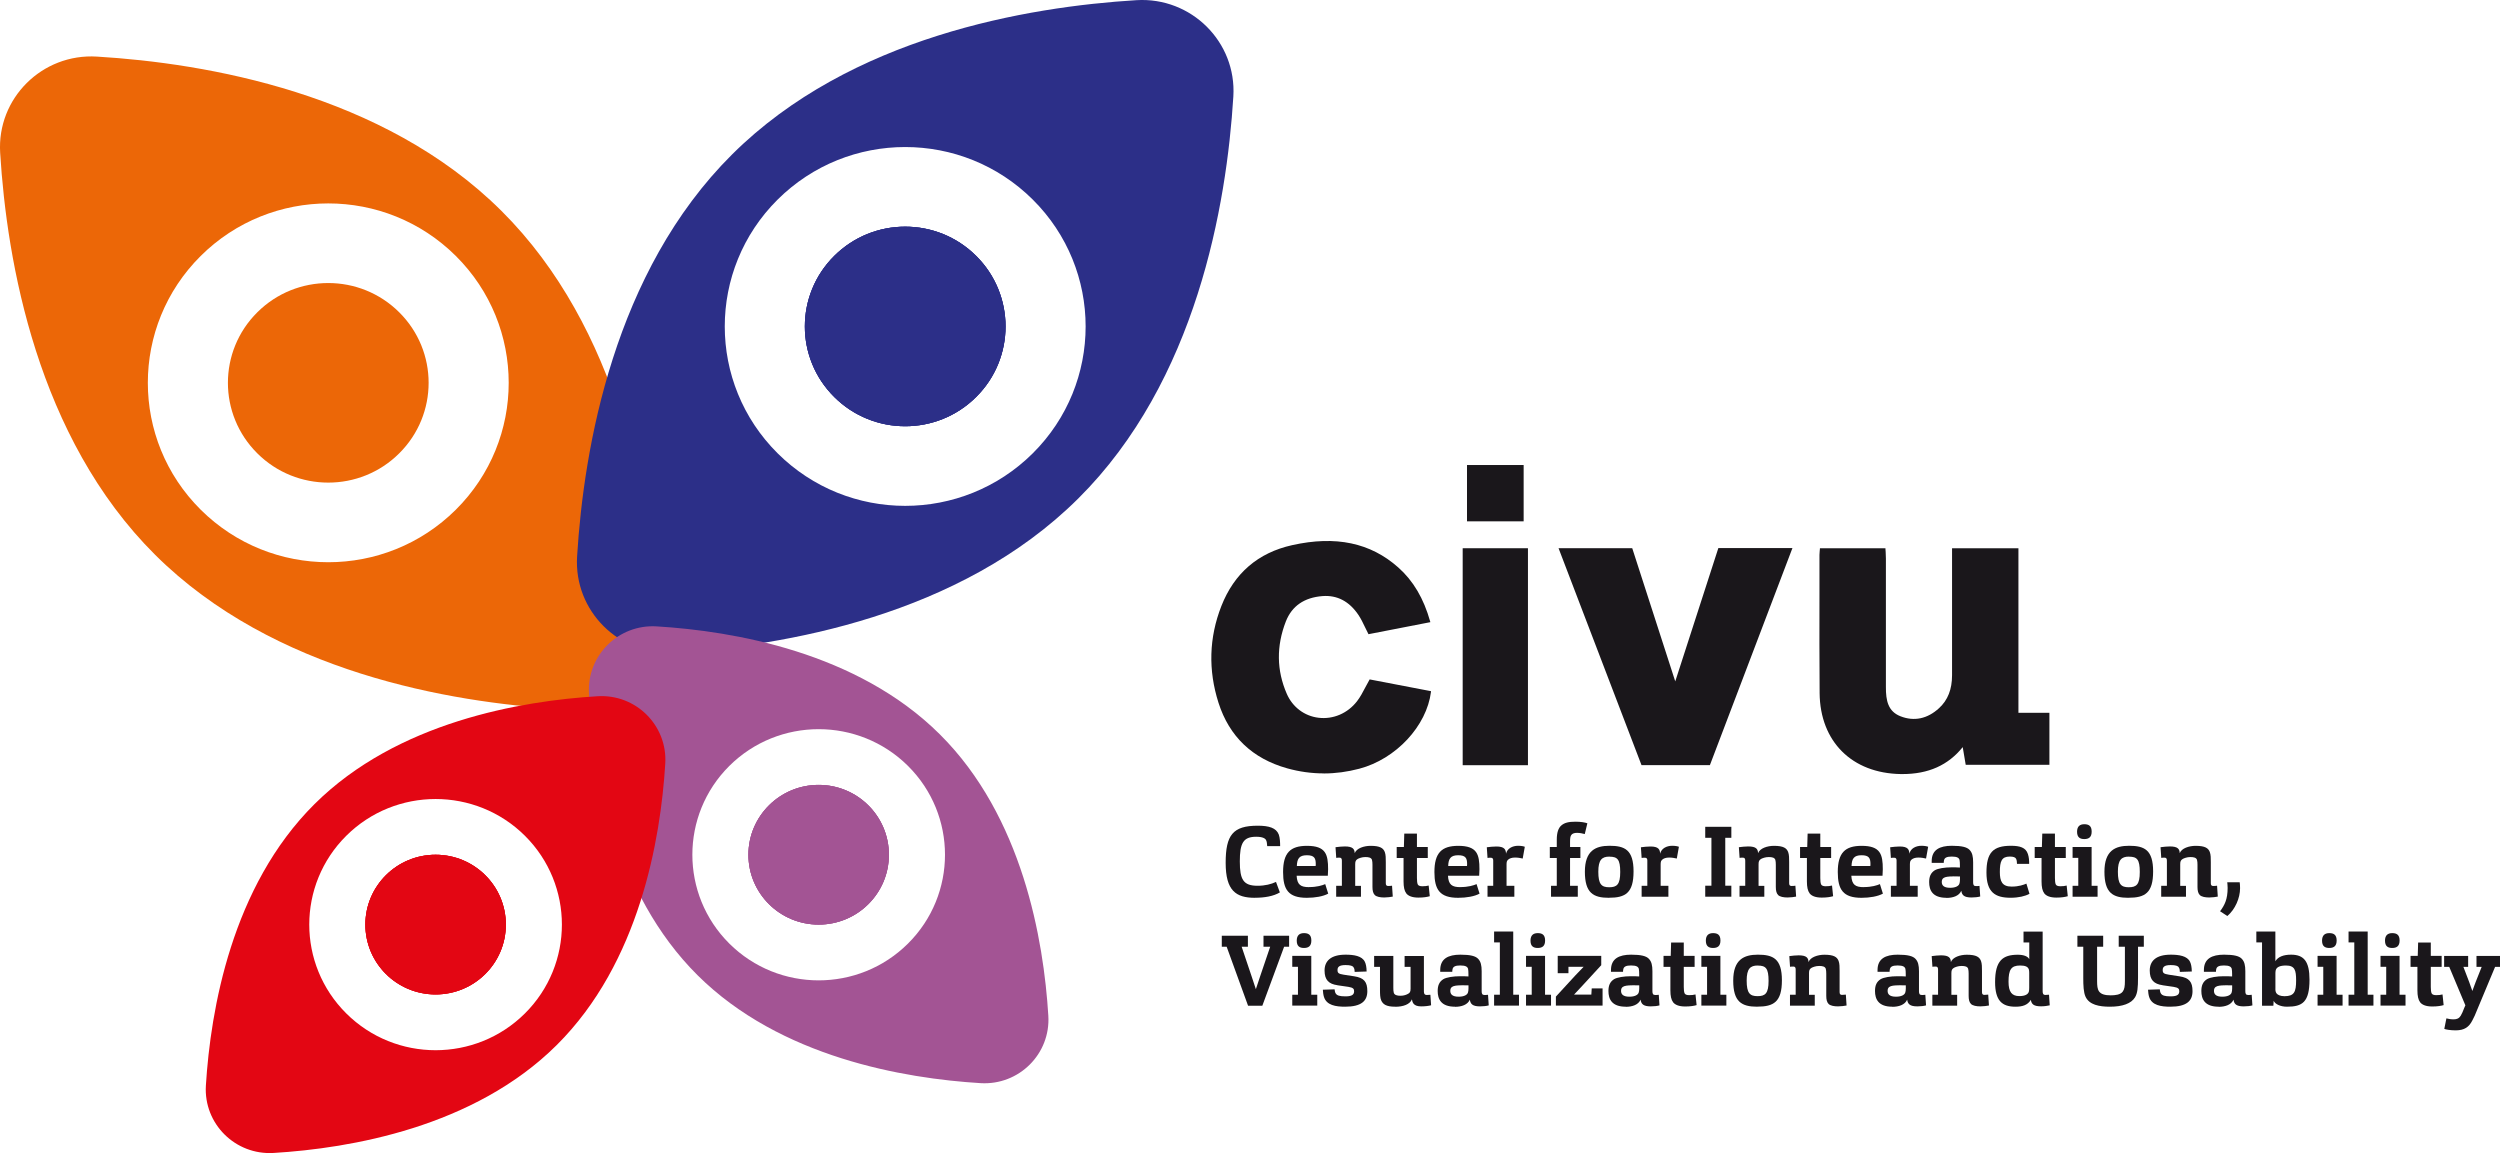 <svg width="245" height="113" viewBox="0 0 245 113" fill="none" xmlns="http://www.w3.org/2000/svg">
<g clip-path="url(#clip0_1911_337)">
<path d="M186.455 75.858C186.395 75.858 186.341 75.858 186.281 75.858C181.489 75.783 178.367 72.673 178.323 67.924C178.296 64.706 178.302 61.434 178.307 58.265C178.307 56.972 178.307 55.684 178.307 54.39C178.307 54.271 178.318 54.153 178.329 54.018C178.334 53.948 178.345 53.878 178.351 53.797V53.732H184.774V53.797C184.78 53.899 184.785 53.996 184.796 54.099C184.807 54.309 184.818 54.53 184.818 54.746C184.818 57.726 184.818 60.707 184.818 63.688V66.576C184.818 66.819 184.818 67.062 184.818 67.304C184.807 68.695 185.045 69.719 186.243 70.193C187.582 70.721 188.889 70.447 190.032 69.395C190.889 68.609 191.301 67.552 191.301 66.172C191.301 63.477 191.301 60.782 191.301 58.087V53.727H197.806V69.854H200.842V74.953H192.64L192.347 73.217C190.921 74.99 188.986 75.858 186.444 75.858H186.455Z" fill="#1A171B"/>
<path d="M129.726 75.793C128.522 75.793 127.33 75.626 126.148 75.297C122.738 74.343 120.472 72.182 119.415 68.878C118.391 65.671 118.483 62.486 119.692 59.397C120.955 56.179 123.286 54.169 126.631 53.425C130.902 52.471 134.306 53.188 137.033 55.613C138.502 56.918 139.521 58.648 140.156 60.901L140.177 60.971L134.111 62.151L134.09 62.108C133.981 61.898 133.878 61.688 133.781 61.483C133.575 61.052 133.38 60.642 133.13 60.27C132.23 58.928 131.043 58.308 129.607 58.416C127.812 58.556 126.603 59.392 126.013 60.901C125.075 63.31 125.102 65.698 126.105 67.994C126.669 69.293 127.829 70.171 129.211 70.339C130.647 70.516 132.062 69.913 132.984 68.727C133.304 68.312 133.553 67.843 133.813 67.342C133.938 67.11 134.063 66.868 134.203 66.625L134.225 66.582L140.237 67.735V67.8C139.819 71.147 136.805 74.386 133.211 75.335C132.046 75.642 130.886 75.799 129.726 75.799V75.793Z" fill="#1A171B"/>
<path d="M167.569 74.985H160.869L160.852 74.942L152.737 53.721H159.958L159.974 53.77L164.175 66.776L168.398 53.711H175.662L175.624 53.802L167.569 74.985Z" fill="#1A171B"/>
<path d="M149.317 45.572H143.766V51.091H149.317V45.572Z" fill="#1A171B"/>
<path d="M149.739 53.727H143.343V74.99H149.739V53.727Z" fill="#1A171B"/>
<path d="M64.324 60.055C63.673 49.426 60.713 32.173 49.129 20.654C37.545 9.136 20.193 6.193 9.503 5.546C4.131 5.218 -0.314 9.637 0.016 14.979C0.667 25.608 3.627 42.861 15.211 54.379C26.795 65.897 44.147 68.84 54.837 69.487C60.209 69.816 64.654 65.396 64.324 60.055ZM44.673 49.949C37.767 56.815 26.573 56.815 19.667 49.949C12.761 43.082 12.761 31.952 19.667 25.085C26.573 18.218 37.767 18.218 44.673 25.085C51.579 31.952 51.579 43.082 44.673 49.949Z" fill="#EC6707"/>
<path d="M39.122 44.429C35.285 48.251 29.056 48.251 25.218 44.429C21.375 40.613 21.375 34.42 25.218 30.604C29.056 26.783 35.285 26.783 39.122 30.604C42.966 34.42 42.966 40.613 39.122 44.429Z" fill="#EC6707"/>
<path d="M95.662 25.079C99.505 28.895 99.505 35.089 95.662 38.904C91.823 42.726 85.595 42.726 81.757 38.904C77.914 35.089 77.914 28.895 81.757 25.079C85.595 21.258 91.823 21.258 95.662 25.079Z" fill="#2C2F88"/>
<path d="M111.376 0.016C100.692 0.668 83.334 3.606 71.75 15.13C60.166 26.648 57.206 43.901 56.555 54.53C56.225 59.871 60.67 64.291 66.042 63.962C76.732 63.316 94.084 60.373 105.668 48.854C117.258 37.336 120.212 20.083 120.868 9.454C121.193 4.113 116.748 -0.307 111.376 0.016ZM101.212 44.424C94.306 51.291 83.112 51.291 76.206 44.424C69.3 37.557 69.3 26.427 76.206 19.56C83.112 12.693 94.306 12.693 101.212 19.56C108.118 26.427 108.118 37.557 101.212 44.424Z" fill="#2C2F88"/>
<path d="M95.662 38.904C91.823 42.726 85.595 42.726 81.757 38.904C77.914 35.089 77.914 28.895 81.757 25.079C85.595 21.258 91.823 21.258 95.662 25.079C99.505 28.895 99.505 35.089 95.662 38.904Z" fill="#2C2F88"/>
<path d="M95.662 38.904C91.823 42.726 85.595 42.726 81.757 38.904C77.914 35.089 77.914 28.895 81.757 25.079C85.595 21.258 91.823 21.258 95.662 25.079C99.505 28.895 99.505 35.089 95.662 38.904Z" fill="#2C2F88"/>
<path d="M80.229 90.61C84.031 90.61 87.113 87.546 87.113 83.765C87.113 79.984 84.031 76.92 80.229 76.92C76.427 76.92 73.344 79.984 73.344 83.765C73.344 87.546 76.427 90.61 80.229 90.61Z" fill="#A35494"/>
<path d="M102.736 99.541C102.281 92.103 100.21 80.024 92.1 71.961C83.991 63.898 71.843 61.839 64.362 61.386C60.6 61.154 57.488 64.248 57.721 67.989C58.177 75.427 60.247 87.506 68.357 95.569C76.466 103.632 88.615 105.691 96.095 106.149C99.857 106.376 102.969 103.282 102.736 99.541ZM88.983 92.47C84.148 97.278 76.309 97.278 71.474 92.47C66.644 87.662 66.644 79.868 71.474 75.06C76.309 70.258 84.148 70.258 88.983 75.06C93.819 79.868 93.819 87.662 88.983 92.47Z" fill="#A35494"/>
<path d="M80.229 90.61C84.031 90.61 87.113 87.546 87.113 83.765C87.113 79.984 84.031 76.92 80.229 76.92C76.427 76.92 73.344 79.984 73.344 83.765C73.344 87.546 76.427 90.61 80.229 90.61Z" fill="#A35494"/>
<path d="M80.229 90.61C84.031 90.61 87.113 87.546 87.113 83.765C87.113 79.984 84.031 76.92 80.229 76.92C76.427 76.92 73.344 79.984 73.344 83.765C73.344 87.546 76.427 90.61 80.229 90.61Z" fill="#A35494"/>
<path d="M42.689 97.455C46.491 97.455 49.574 94.391 49.574 90.61C49.574 86.83 46.491 83.765 42.689 83.765C38.887 83.765 35.805 86.83 35.805 90.61C35.805 94.391 38.887 97.455 42.689 97.455Z" fill="#E30613"/>
<path d="M58.556 68.231C51.075 68.684 38.927 70.743 30.817 78.806C22.708 86.87 20.637 98.948 20.176 106.387C19.949 110.127 23.06 113.221 26.822 112.989C34.303 112.537 46.451 110.478 54.561 102.414C62.67 94.351 64.741 82.272 65.196 74.834C65.424 71.093 62.318 67.999 58.556 68.231ZM51.444 99.315C46.608 104.123 38.77 104.123 33.934 99.315C29.099 94.507 29.099 86.713 33.934 81.906C38.77 77.103 46.608 77.103 51.444 81.906C56.274 86.713 56.274 94.507 51.444 99.315Z" fill="#E30613"/>
<path d="M42.689 97.455C46.491 97.455 49.574 94.391 49.574 90.61C49.574 86.83 46.491 83.765 42.689 83.765C38.887 83.765 35.805 86.83 35.805 90.61C35.805 94.391 38.887 97.455 42.689 97.455Z" fill="#E30613"/>
<path d="M42.689 97.455C46.491 97.455 49.574 94.391 49.574 90.61C49.574 86.83 46.491 83.765 42.689 83.765C38.887 83.765 35.805 86.83 35.805 90.61C35.805 94.391 38.887 97.455 42.689 97.455Z" fill="#E30613"/>
<path d="M122.982 87.985C121.118 87.985 120.115 87.285 120.115 84.557C120.115 81.83 120.825 80.919 123.259 80.919C124.37 80.919 125.064 81.135 125.319 81.781C125.438 82.11 125.454 82.568 125.454 82.924H124.186C124.175 82.719 124.148 82.439 124.067 82.315C123.98 82.159 123.725 82.002 123.102 82.002C121.833 82.002 121.502 82.633 121.502 84.417C121.502 86.201 121.844 86.805 123.243 86.805C123.974 86.805 124.582 86.649 125.048 86.428L125.427 87.457C124.793 87.834 123.926 87.98 122.988 87.98L122.982 87.985Z" fill="#1A171B"/>
<path d="M128.289 86.934C129.07 86.934 129.585 86.767 129.872 86.643L130.165 87.576C129.677 87.845 128.886 87.985 128.067 87.985C126.262 87.985 125.742 87.182 125.742 85.463C125.742 83.582 126.446 82.892 128.083 82.892C129.927 82.892 130.154 83.727 130.154 85.183C130.154 85.328 130.143 85.63 130.127 85.824H127.07C127.119 86.708 127.471 86.94 128.289 86.94V86.934ZM128.935 84.87C128.945 84.822 128.945 84.735 128.945 84.687C128.945 84.094 128.799 83.814 128.067 83.814C127.335 83.814 127.113 84.142 127.091 84.87H128.935Z" fill="#1A171B"/>
<path d="M130.945 87.877V86.81H131.504V84.353C131.504 84.159 131.455 84.051 131.282 84.051C131.184 84.051 131.048 84.051 130.951 84.072L130.88 83.027C131.097 82.989 131.585 82.951 131.796 82.951C132.599 82.951 132.745 83.221 132.761 83.609C132.946 83.124 133.678 82.892 134.323 82.892C135.26 82.892 135.564 83.124 135.71 83.501C135.808 83.765 135.808 84.11 135.808 84.482V86.557C135.808 86.751 135.884 86.826 136.041 86.826C136.166 86.826 136.323 86.816 136.42 86.799L136.491 87.867C136.323 87.904 135.933 87.953 135.651 87.953C135.25 87.953 134.908 87.883 134.735 87.721C134.567 87.554 134.501 87.295 134.501 86.918V84.746C134.501 84.579 134.491 84.379 134.453 84.261C134.377 84.056 134.16 83.991 133.808 83.991C133.455 83.991 133.195 84.11 133.087 84.159C133.016 84.196 132.919 84.266 132.87 84.363C132.832 84.433 132.81 84.498 132.81 84.681V86.816H133.374V87.883H130.945V87.877Z" fill="#1A171B"/>
<path d="M138.996 87.964C138.372 87.964 137.998 87.791 137.814 87.549C137.629 87.296 137.548 86.94 137.548 86.374V84.083H136.876V83.005H137.581L137.619 81.695H138.86V83.005H139.922V84.083H138.86V86.045C138.86 86.325 138.882 86.557 138.947 86.686C139.006 86.794 139.153 86.853 139.386 86.853C139.619 86.853 139.847 86.832 140.009 86.783L140.118 87.829C139.852 87.904 139.511 87.964 138.996 87.964Z" fill="#1A171B"/>
<path d="M143.121 86.934C143.902 86.934 144.417 86.767 144.704 86.643L144.997 87.576C144.509 87.845 143.717 87.985 142.899 87.985C141.094 87.985 140.573 87.182 140.573 85.463C140.573 83.582 141.278 82.892 142.915 82.892C144.758 82.892 144.986 83.727 144.986 85.183C144.986 85.328 144.975 85.63 144.959 85.824H141.901C141.95 86.708 142.302 86.94 143.121 86.94V86.934ZM143.766 84.87C143.777 84.822 143.777 84.735 143.777 84.687C143.777 84.094 143.631 83.814 142.899 83.814C142.167 83.814 141.945 84.142 141.923 84.87H143.766Z" fill="#1A171B"/>
<path d="M145.777 87.878V86.81H146.335V84.336C146.335 84.164 146.287 84.056 146.091 84.056C146.016 84.056 145.875 84.056 145.777 84.078L145.707 83.032C145.913 82.994 146.438 82.957 146.644 82.957C147.436 82.957 147.571 83.248 147.593 83.663C147.701 83.156 148.216 82.886 148.775 82.886C149.089 82.886 149.311 82.935 149.431 82.984L149.225 84.137C149.03 84.088 148.748 84.04 148.471 84.04C148.157 84.04 147.945 84.126 147.826 84.223C147.766 84.261 147.718 84.331 147.68 84.406C147.658 84.455 147.642 84.59 147.642 84.687V86.81H148.406V87.878H145.782H145.777Z" fill="#1A171B"/>
<path d="M152 87.877V86.81H152.564V84.083H151.881V83.005H152.564V82.288C152.564 81.561 152.737 81.124 153.014 80.892C153.317 80.628 153.724 80.526 154.402 80.526C154.911 80.526 155.318 80.596 155.562 80.682L155.307 81.738C155.09 81.679 154.83 81.62 154.537 81.62C154.282 81.62 154.087 81.69 153.99 81.825C153.892 81.949 153.865 82.153 153.865 82.482V83.005H154.879V84.083H153.865V86.81H154.624V87.877H152Z" fill="#1A171B"/>
<path d="M157.671 87.985C156.131 87.985 155.318 87.5 155.318 85.43C155.318 83.361 156.37 82.886 157.736 82.886C159.221 82.886 160.088 83.275 160.088 85.398C160.088 87.522 159.281 87.98 157.671 87.98V87.985ZM157.719 83.948C156.988 83.948 156.635 84.266 156.635 85.425C156.635 86.659 156.95 86.951 157.698 86.951C158.446 86.951 158.782 86.697 158.782 85.457C158.782 84.218 158.511 83.954 157.719 83.954V83.948Z" fill="#1A171B"/>
<path d="M160.88 87.878V86.81H161.438V84.336C161.438 84.164 161.389 84.056 161.194 84.056C161.118 84.056 160.977 84.056 160.88 84.078L160.809 83.032C161.015 82.994 161.541 82.957 161.747 82.957C162.538 82.957 162.674 83.248 162.696 83.663C162.804 83.156 163.319 82.886 163.877 82.886C164.192 82.886 164.414 82.935 164.533 82.984L164.327 84.137C164.132 84.088 163.85 84.04 163.574 84.04C163.259 84.04 163.048 84.126 162.929 84.223C162.869 84.261 162.82 84.331 162.782 84.406C162.761 84.455 162.744 84.59 162.744 84.687V86.81H163.503V87.878H160.88Z" fill="#1A171B"/>
<path d="M167.113 87.877V86.799H167.72V82.105H167.113V81.027H169.672V82.105H169.076V86.799H169.672V87.877H167.113Z" fill="#1A171B"/>
<path d="M170.474 87.877V86.81H171.033V84.353C171.033 84.159 170.984 84.051 170.81 84.051C170.713 84.051 170.577 84.051 170.48 84.072L170.409 83.027C170.626 82.989 171.114 82.951 171.325 82.951C172.128 82.951 172.274 83.221 172.29 83.609C172.475 83.124 173.206 82.892 173.851 82.892C174.789 82.892 175.093 83.124 175.239 83.501C175.337 83.765 175.337 84.11 175.337 84.482V86.557C175.337 86.751 175.413 86.826 175.57 86.826C175.695 86.826 175.852 86.816 175.949 86.799L176.02 87.867C175.852 87.904 175.461 87.953 175.18 87.953C174.778 87.953 174.437 87.883 174.263 87.721C174.095 87.554 174.03 87.295 174.03 86.918V84.746C174.03 84.579 174.019 84.379 173.982 84.261C173.906 84.056 173.689 83.991 173.336 83.991C172.984 83.991 172.724 84.11 172.615 84.159C172.545 84.196 172.447 84.266 172.399 84.363C172.361 84.433 172.339 84.498 172.339 84.681V86.816H172.903V87.883H170.474V87.877Z" fill="#1A171B"/>
<path d="M178.524 87.964C177.901 87.964 177.527 87.791 177.343 87.549C177.158 87.296 177.077 86.94 177.077 86.374V84.083H176.405V83.005H177.109L177.147 81.695H178.389V83.005H179.451V84.083H178.389V86.045C178.389 86.325 178.41 86.557 178.476 86.686C178.535 86.794 178.682 86.853 178.915 86.853C179.148 86.853 179.375 86.832 179.538 86.783L179.646 87.829C179.381 87.904 179.039 87.964 178.524 87.964Z" fill="#1A171B"/>
<path d="M182.649 86.934C183.43 86.934 183.945 86.767 184.232 86.643L184.525 87.576C184.037 87.845 183.246 87.985 182.427 87.985C180.622 87.985 180.102 87.182 180.102 85.463C180.102 83.582 180.806 82.892 182.443 82.892C184.286 82.892 184.514 83.727 184.514 85.183C184.514 85.328 184.503 85.63 184.487 85.824H181.43C181.478 86.708 181.831 86.94 182.649 86.94V86.934ZM183.294 84.87C183.305 84.822 183.305 84.735 183.305 84.687C183.305 84.094 183.159 83.814 182.427 83.814C181.695 83.814 181.473 84.142 181.451 84.87H183.294Z" fill="#1A171B"/>
<path d="M185.306 87.878V86.81H185.864V84.336C185.864 84.164 185.815 84.056 185.62 84.056C185.544 84.056 185.403 84.056 185.306 84.078L185.235 83.032C185.441 82.994 185.967 82.957 186.173 82.957C186.965 82.957 187.1 83.248 187.122 83.663C187.23 83.156 187.745 82.886 188.304 82.886C188.618 82.886 188.84 82.935 188.959 82.984L188.753 84.137C188.558 84.088 188.276 84.04 188 84.04C187.686 84.04 187.474 84.126 187.355 84.223C187.295 84.261 187.246 84.331 187.209 84.406C187.187 84.455 187.171 84.59 187.171 84.687V86.81H187.935V87.878H185.311H185.306Z" fill="#1A171B"/>
<path d="M190.748 87.985C189.393 87.985 189.057 87.247 189.057 86.444C189.057 85.9 189.214 85.544 189.605 85.29C189.908 85.107 190.58 84.999 191.253 84.999C191.534 84.999 191.816 84.999 192.071 85.021V84.789C192.071 84.606 192.06 84.374 192.033 84.255C191.974 84.083 191.816 83.943 191.274 83.943C190.776 83.943 190.553 84.061 190.51 84.331C190.488 84.428 190.488 84.504 190.488 84.563H189.306V84.39C189.306 83.275 190.098 82.886 191.28 82.886C192.266 82.886 192.77 83.021 193.025 83.296C193.28 83.566 193.367 83.927 193.367 84.509V86.471C193.367 86.713 193.426 86.837 193.638 86.837C193.746 86.837 193.871 86.837 193.99 86.816L194.061 87.856C193.855 87.915 193.524 87.953 193.209 87.953C192.456 87.953 192.272 87.71 192.207 87.295C191.99 87.802 191.393 87.996 190.743 87.996L190.748 87.985ZM191.383 85.889C190.954 85.889 190.629 85.926 190.467 86.045C190.358 86.12 190.293 86.228 190.293 86.433C190.293 86.751 190.477 87.004 191.112 87.004C191.637 87.004 191.941 86.832 192.017 86.616C192.055 86.519 192.077 86.363 192.077 86.207V85.894C191.892 85.883 191.578 85.883 191.383 85.883V85.889Z" fill="#1A171B"/>
<path d="M197.139 86.886C197.844 86.886 198.31 86.713 198.587 86.595L198.89 87.592C198.473 87.824 197.817 87.98 197.036 87.98C195.524 87.98 194.673 87.446 194.673 85.506C194.673 83.566 195.307 82.886 197.074 82.886C197.952 82.886 198.527 83.059 198.733 83.69C198.841 84.008 198.858 84.331 198.858 84.66H197.665C197.654 84.493 197.654 84.293 197.568 84.148C197.497 84.024 197.324 83.943 196.96 83.943C196.158 83.943 195.985 84.406 195.985 85.457C195.985 86.368 196.207 86.886 197.134 86.886H197.139Z" fill="#1A171B"/>
<path d="M201.519 87.964C200.896 87.964 200.522 87.791 200.338 87.549C200.153 87.296 200.072 86.94 200.072 86.374V84.083H199.4V83.005H200.105L200.143 81.695H201.384V83.005H202.446V84.083H201.384V86.045C201.384 86.325 201.406 86.557 201.471 86.686C201.53 86.794 201.677 86.853 201.91 86.853C202.143 86.853 202.371 86.832 202.533 86.783L202.642 87.829C202.376 87.904 202.034 87.964 201.519 87.964Z" fill="#1A171B"/>
<path d="M203.113 87.877V86.81H203.672V84.072H203.113V83.005H204.978V86.81H205.563V87.877H203.113ZM204.262 82.229C203.851 82.229 203.552 82.073 203.552 81.512C203.552 80.989 203.823 80.774 204.262 80.774C204.702 80.774 204.983 80.941 204.983 81.501C204.983 82.035 204.712 82.229 204.262 82.229Z" fill="#1A171B"/>
<path d="M208.588 87.985C207.048 87.985 206.235 87.5 206.235 85.43C206.235 83.361 207.287 82.886 208.653 82.886C210.138 82.886 211.006 83.275 211.006 85.398C211.006 87.522 210.198 87.98 208.588 87.98V87.985ZM208.637 83.948C207.905 83.948 207.553 84.266 207.553 85.425C207.553 86.659 207.867 86.951 208.615 86.951C209.363 86.951 209.699 86.697 209.699 85.457C209.699 84.218 209.428 83.954 208.637 83.954V83.948Z" fill="#1A171B"/>
<path d="M211.797 87.877V86.81H212.356V84.353C212.356 84.159 212.307 84.051 212.134 84.051C212.036 84.051 211.9 84.051 211.803 84.072L211.732 83.027C211.949 82.989 212.437 82.951 212.649 82.951C213.451 82.951 213.597 83.221 213.613 83.609C213.798 83.124 214.53 82.892 215.175 82.892C216.112 82.892 216.416 83.124 216.562 83.501C216.66 83.765 216.66 84.11 216.66 84.482V86.557C216.66 86.751 216.736 86.826 216.893 86.826C217.018 86.826 217.175 86.816 217.273 86.799L217.343 87.867C217.175 87.904 216.785 87.953 216.503 87.953C216.102 87.953 215.76 87.883 215.587 87.721C215.419 87.554 215.354 87.295 215.354 86.918V84.746C215.354 84.579 215.343 84.379 215.305 84.261C215.229 84.056 215.012 83.991 214.66 83.991C214.307 83.991 214.047 84.11 213.939 84.159C213.868 84.196 213.771 84.266 213.722 84.363C213.684 84.433 213.662 84.498 213.662 84.681V86.816H214.226V87.883H211.797V87.877Z" fill="#1A171B"/>
<path d="M217.565 89.306C218.015 88.702 218.308 88.131 218.308 87.015C218.308 86.81 218.286 86.616 218.27 86.46H219.489C219.511 86.584 219.527 86.81 219.527 87.042C219.527 88.023 219.039 89.128 218.28 89.769L217.57 89.306H217.565Z" fill="#1A171B"/>
<path d="M122.31 98.56L120.212 92.777H119.735V91.699H122.294V92.777H121.681C122.587 95.477 122.874 96.307 123.075 96.938C123.27 96.307 123.562 95.499 124.479 92.777H123.823V91.699H126.333V92.777H125.845L123.709 98.56H122.31Z" fill="#1A171B"/>
<path d="M126.642 98.55V97.482H127.2V94.744H126.642V93.677H128.506V97.482H129.092V98.55H126.642ZM127.791 92.901C127.379 92.901 127.081 92.745 127.081 92.184C127.081 91.661 127.352 91.446 127.791 91.446C128.23 91.446 128.512 91.613 128.512 92.173C128.512 92.707 128.241 92.901 127.791 92.901Z" fill="#1A171B"/>
<path d="M131.065 96.55C130.225 96.431 129.807 96.043 129.807 95.111C129.807 94.178 130.42 93.558 131.867 93.558C132.669 93.558 133.488 93.677 133.759 94.265C133.857 94.459 133.927 94.798 133.927 95.208L132.756 95.246C132.756 95.1 132.745 94.944 132.648 94.798C132.572 94.663 132.355 94.577 131.867 94.577C131.244 94.577 131.076 94.76 131.076 95.062C131.076 95.343 131.162 95.44 131.683 95.52L132.707 95.677C133.683 95.822 133.998 96.232 133.998 97.132C133.998 98.081 133.434 98.657 131.818 98.657C130.918 98.657 130.002 98.523 129.748 97.698C129.688 97.515 129.65 97.234 129.639 96.992L130.788 96.954C130.799 97.121 130.848 97.294 130.913 97.38C131.038 97.552 131.265 97.644 131.862 97.644C132.545 97.644 132.702 97.439 132.702 97.137C132.702 96.922 132.626 96.787 132.144 96.712L131.059 96.555L131.065 96.55Z" fill="#1A171B"/>
<path d="M136.724 98.657C135.819 98.657 135.526 98.404 135.358 98.038C135.25 97.806 135.239 97.396 135.239 97.04V94.75H134.665V93.683H136.546V96.819C136.546 96.987 136.556 97.197 136.594 97.305C136.67 97.509 136.898 97.585 137.25 97.585C137.603 97.585 137.857 97.466 137.955 97.412C138.025 97.385 138.128 97.315 138.177 97.218C138.215 97.148 138.237 97.084 138.237 96.9V94.755H137.651V93.688H139.543V97.17C139.543 97.423 139.641 97.509 139.825 97.509C139.912 97.509 140.08 97.499 140.178 97.488L140.248 98.517C140.031 98.577 139.673 98.625 139.272 98.625C138.519 98.625 138.416 98.237 138.367 97.935C138.172 98.431 137.51 98.663 136.73 98.663L136.724 98.657Z" fill="#1A171B"/>
<path d="M142.584 98.657C141.229 98.657 140.893 97.919 140.893 97.116C140.893 96.571 141.05 96.216 141.441 95.962C141.744 95.779 142.416 95.671 143.088 95.671C143.37 95.671 143.652 95.671 143.907 95.693V95.461C143.907 95.278 143.896 95.046 143.869 94.927C143.809 94.755 143.652 94.615 143.11 94.615C142.611 94.615 142.389 94.734 142.346 95.003C142.324 95.1 142.324 95.175 142.324 95.235H141.142V95.062C141.142 93.947 141.934 93.558 143.116 93.558C144.102 93.558 144.606 93.693 144.861 93.968C145.116 94.238 145.203 94.599 145.203 95.181V97.143C145.203 97.385 145.262 97.509 145.474 97.509C145.582 97.509 145.707 97.509 145.826 97.488L145.896 98.528C145.691 98.587 145.36 98.625 145.045 98.625C144.292 98.625 144.108 98.382 144.043 97.967C143.826 98.474 143.229 98.668 142.579 98.668L142.584 98.657ZM143.219 96.561C142.79 96.561 142.465 96.598 142.302 96.717C142.194 96.792 142.129 96.9 142.129 97.105C142.129 97.423 142.313 97.676 142.948 97.676C143.473 97.676 143.777 97.504 143.853 97.288C143.891 97.191 143.912 97.035 143.912 96.879V96.566C143.728 96.555 143.414 96.555 143.219 96.555V96.561Z" fill="#1A171B"/>
<path d="M146.422 98.55V97.482H146.986V92.356H146.422V91.289H148.297V97.482H148.861V98.55H146.422Z" fill="#1A171B"/>
<path d="M149.55 98.55V97.482H150.108V94.744H149.55V93.677H151.415V97.482H152V98.55H149.55ZM150.699 92.901C150.287 92.901 149.989 92.745 149.989 92.184C149.989 91.661 150.26 91.446 150.699 91.446C151.138 91.446 151.42 91.613 151.42 92.173C151.42 92.707 151.149 92.901 150.699 92.901Z" fill="#1A171B"/>
<path d="M152.477 98.55V97.666C154.271 95.688 154.808 95.143 155.198 94.744H153.708V95.375H152.656V93.677H156.922V94.588C155.204 96.48 154.645 97.046 154.255 97.472H155.952L155.99 96.863H157.052V98.55H152.477Z" fill="#1A171B"/>
<path d="M159.318 98.657C157.963 98.657 157.627 97.919 157.627 97.116C157.627 96.571 157.784 96.216 158.174 95.962C158.478 95.779 159.15 95.671 159.822 95.671C160.104 95.671 160.386 95.671 160.641 95.693V95.461C160.641 95.278 160.63 95.046 160.603 94.927C160.543 94.755 160.386 94.615 159.844 94.615C159.345 94.615 159.123 94.734 159.08 95.003C159.058 95.1 159.058 95.175 159.058 95.235H157.876V95.062C157.876 93.947 158.668 93.558 159.85 93.558C160.836 93.558 161.34 93.693 161.595 93.968C161.85 94.238 161.937 94.599 161.937 95.181V97.143C161.937 97.385 161.996 97.509 162.208 97.509C162.316 97.509 162.441 97.509 162.56 97.488L162.63 98.528C162.424 98.587 162.094 98.625 161.779 98.625C161.026 98.625 160.842 98.382 160.776 97.967C160.56 98.474 159.963 98.668 159.313 98.668L159.318 98.657ZM159.953 96.561C159.524 96.561 159.199 96.598 159.036 96.717C158.928 96.792 158.863 96.9 158.863 97.105C158.863 97.423 159.047 97.676 159.681 97.676C160.207 97.676 160.511 97.504 160.587 97.288C160.625 97.191 160.646 97.035 160.646 96.879V96.566C160.462 96.555 160.148 96.555 159.953 96.555V96.561Z" fill="#1A171B"/>
<path d="M165.145 98.636C164.522 98.636 164.148 98.463 163.964 98.221C163.779 97.968 163.698 97.612 163.698 97.046V94.755H163.026V93.677H163.731L163.769 92.367H165.01V93.677H166.072V94.755H165.01V96.717C165.01 96.997 165.032 97.229 165.097 97.358C165.156 97.466 165.303 97.525 165.536 97.525C165.769 97.525 165.996 97.504 166.159 97.455L166.268 98.501C166.002 98.576 165.66 98.636 165.145 98.636Z" fill="#1A171B"/>
<path d="M166.734 98.55V97.482H167.292V94.744H166.734V93.677H168.599V97.482H169.184V98.55H166.734ZM167.883 92.901C167.471 92.901 167.173 92.745 167.173 92.184C167.173 91.661 167.444 91.446 167.883 91.446C168.322 91.446 168.604 91.613 168.604 92.173C168.604 92.707 168.333 92.901 167.883 92.901Z" fill="#1A171B"/>
<path d="M172.209 98.657C170.67 98.657 169.856 98.172 169.856 96.103C169.856 94.033 170.908 93.558 172.274 93.558C173.759 93.558 174.627 93.947 174.627 96.07C174.627 98.194 173.819 98.652 172.209 98.652V98.657ZM172.258 94.62C171.526 94.62 171.174 94.938 171.174 96.097C171.174 97.331 171.488 97.623 172.236 97.623C172.984 97.623 173.32 97.369 173.32 96.129C173.32 94.89 173.049 94.626 172.258 94.626V94.62Z" fill="#1A171B"/>
<path d="M175.418 98.549V97.482H175.976V95.025C175.976 94.831 175.928 94.723 175.754 94.723C175.657 94.723 175.521 94.723 175.423 94.744L175.353 93.699C175.57 93.661 176.058 93.623 176.269 93.623C177.071 93.623 177.218 93.893 177.234 94.281C177.418 93.796 178.15 93.564 178.795 93.564C179.733 93.564 180.037 93.796 180.183 94.173C180.281 94.437 180.281 94.782 180.281 95.154V97.229C180.281 97.423 180.356 97.499 180.514 97.499C180.638 97.499 180.796 97.488 180.893 97.472L180.964 98.539C180.796 98.576 180.405 98.625 180.123 98.625C179.722 98.625 179.381 98.555 179.207 98.393C179.039 98.226 178.974 97.967 178.974 97.59V95.418C178.974 95.251 178.963 95.052 178.925 94.933C178.849 94.728 178.633 94.663 178.28 94.663C177.928 94.663 177.668 94.782 177.559 94.831C177.489 94.868 177.391 94.938 177.342 95.035C177.305 95.105 177.283 95.17 177.283 95.353V97.488H177.847V98.555H175.418V98.549Z" fill="#1A171B"/>
<path d="M185.441 98.657C184.086 98.657 183.75 97.919 183.75 97.116C183.75 96.571 183.907 96.216 184.298 95.962C184.601 95.779 185.273 95.671 185.945 95.671C186.227 95.671 186.509 95.671 186.764 95.693V95.461C186.764 95.278 186.753 95.046 186.726 94.927C186.666 94.755 186.509 94.615 185.967 94.615C185.468 94.615 185.246 94.734 185.203 95.003C185.181 95.1 185.181 95.175 185.181 95.235H183.999V95.062C183.999 93.947 184.791 93.558 185.973 93.558C186.959 93.558 187.463 93.693 187.718 93.968C187.973 94.238 188.06 94.599 188.06 95.181V97.143C188.06 97.385 188.119 97.509 188.331 97.509C188.439 97.509 188.564 97.509 188.683 97.488L188.753 98.528C188.547 98.587 188.217 98.625 187.902 98.625C187.149 98.625 186.965 98.382 186.9 97.967C186.683 98.474 186.086 98.668 185.436 98.668L185.441 98.657ZM186.076 96.561C185.647 96.561 185.322 96.598 185.159 96.717C185.051 96.792 184.986 96.9 184.986 97.105C184.986 97.423 185.17 97.676 185.804 97.676C186.33 97.676 186.634 97.504 186.71 97.288C186.748 97.191 186.769 97.035 186.769 96.879V96.566C186.585 96.555 186.271 96.555 186.076 96.555V96.561Z" fill="#1A171B"/>
<path d="M189.371 98.549V97.482H189.93V95.025C189.93 94.831 189.881 94.723 189.707 94.723C189.61 94.723 189.474 94.723 189.377 94.744L189.306 93.699C189.523 93.661 190.011 93.623 190.222 93.623C191.025 93.623 191.171 93.893 191.187 94.281C191.371 93.796 192.103 93.564 192.748 93.564C193.686 93.564 193.99 93.796 194.136 94.173C194.234 94.437 194.234 94.782 194.234 95.154V97.229C194.234 97.423 194.31 97.499 194.467 97.499C194.591 97.499 194.749 97.488 194.846 97.472L194.917 98.539C194.749 98.576 194.358 98.625 194.076 98.625C193.675 98.625 193.334 98.555 193.16 98.393C192.992 98.226 192.927 97.967 192.927 97.59V95.418C192.927 95.251 192.916 95.052 192.878 94.933C192.803 94.728 192.586 94.663 192.233 94.663C191.881 94.663 191.621 94.782 191.512 94.831C191.442 94.868 191.344 94.938 191.296 95.035C191.258 95.105 191.236 95.17 191.236 95.353V97.488H191.8V98.555H189.371V98.549Z" fill="#1A171B"/>
<path d="M197.508 98.657C196.191 98.657 195.519 98.054 195.519 96.243C195.519 94.135 196.272 93.564 197.747 93.564C198.343 93.564 198.733 93.731 198.869 94.001V92.362H198.305V91.295H200.18V97.138C200.18 97.369 200.229 97.504 200.452 97.504C200.56 97.504 200.695 97.493 200.804 97.482L200.874 98.523C200.668 98.571 200.338 98.62 200.023 98.62C199.281 98.62 199.096 98.399 199.02 97.989C198.706 98.512 198.18 98.657 197.519 98.657H197.508ZM198.863 95.337C198.863 95.219 198.852 95.073 198.825 94.998C198.728 94.734 198.484 94.62 197.969 94.62C197.091 94.62 196.836 95.03 196.836 96.21C196.836 97.218 197.166 97.617 197.898 97.617C198.495 97.617 198.749 97.423 198.825 97.191C198.852 97.094 198.863 96.96 198.863 96.793V95.337Z" fill="#1A171B"/>
<path d="M209.526 92.777V95.806C209.526 96.787 209.477 97.332 209.233 97.736C208.865 98.345 208.014 98.657 206.772 98.657C205.721 98.657 204.75 98.474 204.382 97.676C204.187 97.251 204.16 96.582 204.16 95.822V92.777H203.585V91.699H206.111V92.777H205.515V96.124C205.515 96.588 205.542 96.927 205.71 97.164C205.916 97.445 206.306 97.542 206.843 97.542C207.271 97.542 207.797 97.493 208.025 97.18C208.198 96.949 208.241 96.647 208.241 96.135V92.777H207.634V91.699H210.095V92.777H209.532H209.526Z" fill="#1A171B"/>
<path d="M211.933 96.55C211.093 96.431 210.675 96.043 210.675 95.111C210.675 94.178 211.288 93.558 212.735 93.558C213.538 93.558 214.356 93.677 214.627 94.265C214.725 94.459 214.795 94.798 214.795 95.208L213.624 95.246C213.624 95.1 213.613 94.944 213.516 94.798C213.44 94.663 213.223 94.577 212.735 94.577C212.112 94.577 211.944 94.76 211.944 95.062C211.944 95.343 212.031 95.44 212.551 95.52L213.576 95.677C214.551 95.822 214.866 96.232 214.866 97.132C214.866 98.081 214.302 98.657 212.687 98.657C211.787 98.657 210.871 98.523 210.616 97.698C210.556 97.515 210.518 97.234 210.507 96.992L211.657 96.954C211.667 97.121 211.716 97.294 211.781 97.38C211.906 97.552 212.134 97.644 212.73 97.644C213.413 97.644 213.57 97.439 213.57 97.137C213.57 96.922 213.494 96.787 213.012 96.712L211.928 96.555L211.933 96.55Z" fill="#1A171B"/>
<path d="M217.424 98.657C216.069 98.657 215.733 97.919 215.733 97.116C215.733 96.571 215.89 96.216 216.28 95.962C216.584 95.779 217.256 95.671 217.928 95.671C218.21 95.671 218.492 95.671 218.747 95.693V95.461C218.747 95.278 218.736 95.046 218.709 94.927C218.649 94.755 218.492 94.615 217.95 94.615C217.451 94.615 217.229 94.734 217.186 95.003C217.164 95.1 217.164 95.175 217.164 95.235H215.982V95.062C215.982 93.947 216.774 93.558 217.955 93.558C218.942 93.558 219.446 93.693 219.701 93.968C219.956 94.238 220.042 94.599 220.042 95.181V97.143C220.042 97.385 220.102 97.509 220.314 97.509C220.422 97.509 220.547 97.509 220.666 97.488L220.736 98.528C220.53 98.587 220.2 98.625 219.885 98.625C219.132 98.625 218.947 98.382 218.882 97.967C218.666 98.474 218.069 98.668 217.419 98.668L217.424 98.657ZM218.058 96.561C217.63 96.561 217.305 96.598 217.142 96.717C217.034 96.792 216.969 96.9 216.969 97.105C216.969 97.423 217.153 97.676 217.787 97.676C218.313 97.676 218.617 97.504 218.693 97.288C218.731 97.191 218.752 97.035 218.752 96.879V96.566C218.568 96.555 218.254 96.555 218.058 96.555V96.561Z" fill="#1A171B"/>
<path d="M222.791 98.56H221.679V92.356H221.121V91.289H222.986V94.2C223.241 93.774 223.766 93.558 224.525 93.558C225.783 93.558 226.331 94.216 226.331 96.005C226.331 98.21 225.637 98.657 224.124 98.657C223.479 98.657 222.953 98.404 222.818 98.075L222.791 98.56ZM222.986 96.9C222.986 97.143 223.035 97.278 223.121 97.374C223.208 97.482 223.452 97.628 223.875 97.628C224.84 97.628 225.019 97.202 225.019 96.076C225.019 95.078 224.894 94.62 224.021 94.62C223.457 94.62 223.094 94.766 223.018 95.095C222.997 95.17 222.991 95.326 222.991 95.396V96.9H222.986Z" fill="#1A171B"/>
<path d="M227.122 98.55V97.482H227.68V94.744H227.122V93.677H228.987V97.482H229.572V98.55H227.122ZM228.271 92.901C227.859 92.901 227.561 92.745 227.561 92.184C227.561 91.661 227.832 91.446 228.271 91.446C228.71 91.446 228.992 91.613 228.992 92.173C228.992 92.707 228.721 92.901 228.271 92.901Z" fill="#1A171B"/>
<path d="M230.158 98.55V97.482H230.721V92.356H230.158V91.289H232.033V97.482H232.597V98.55H230.158Z" fill="#1A171B"/>
<path d="M233.291 98.55V97.482H233.849V94.744H233.291V93.677H235.156V97.482H235.741V98.55H233.291ZM234.44 92.901C234.028 92.901 233.73 92.745 233.73 92.184C233.73 91.661 234.001 91.446 234.44 91.446C234.879 91.446 235.161 91.613 235.161 92.173C235.161 92.707 234.89 92.901 234.44 92.901Z" fill="#1A171B"/>
<path d="M238.354 98.636C237.731 98.636 237.356 98.463 237.172 98.221C236.988 97.968 236.907 97.612 236.907 97.046V94.755H236.234V93.677H236.939L236.977 92.367H238.218V93.677H239.281V94.755H238.218V96.717C238.218 96.997 238.24 97.229 238.305 97.358C238.365 97.466 238.511 97.525 238.744 97.525C238.977 97.525 239.205 97.504 239.368 97.455L239.476 98.501C239.21 98.576 238.869 98.636 238.354 98.636Z" fill="#1A171B"/>
<path d="M244.523 94.744L242.745 99.002C242.599 99.38 242.452 99.708 242.295 99.994C241.964 100.652 241.514 100.975 240.652 100.975C240.127 100.975 239.666 100.889 239.541 100.83L239.747 99.8C239.931 99.849 240.165 99.897 240.452 99.897C240.783 99.897 240.999 99.8 241.157 99.531C241.265 99.347 241.363 99.132 241.509 98.744L241.607 98.523L240.024 94.75H239.525V93.683H241.878V94.75H241.411C241.937 96.119 242.121 96.593 242.29 97.116C242.474 96.604 242.669 96.07 243.206 94.75H242.696V93.683H245V94.75H244.523V94.744Z" fill="#1A171B"/>
</g>
<defs>
<clipPath id="clip0_1911_337">
<rect width="245" height="113" fill="white"/>
</clipPath>
</defs>
</svg>
